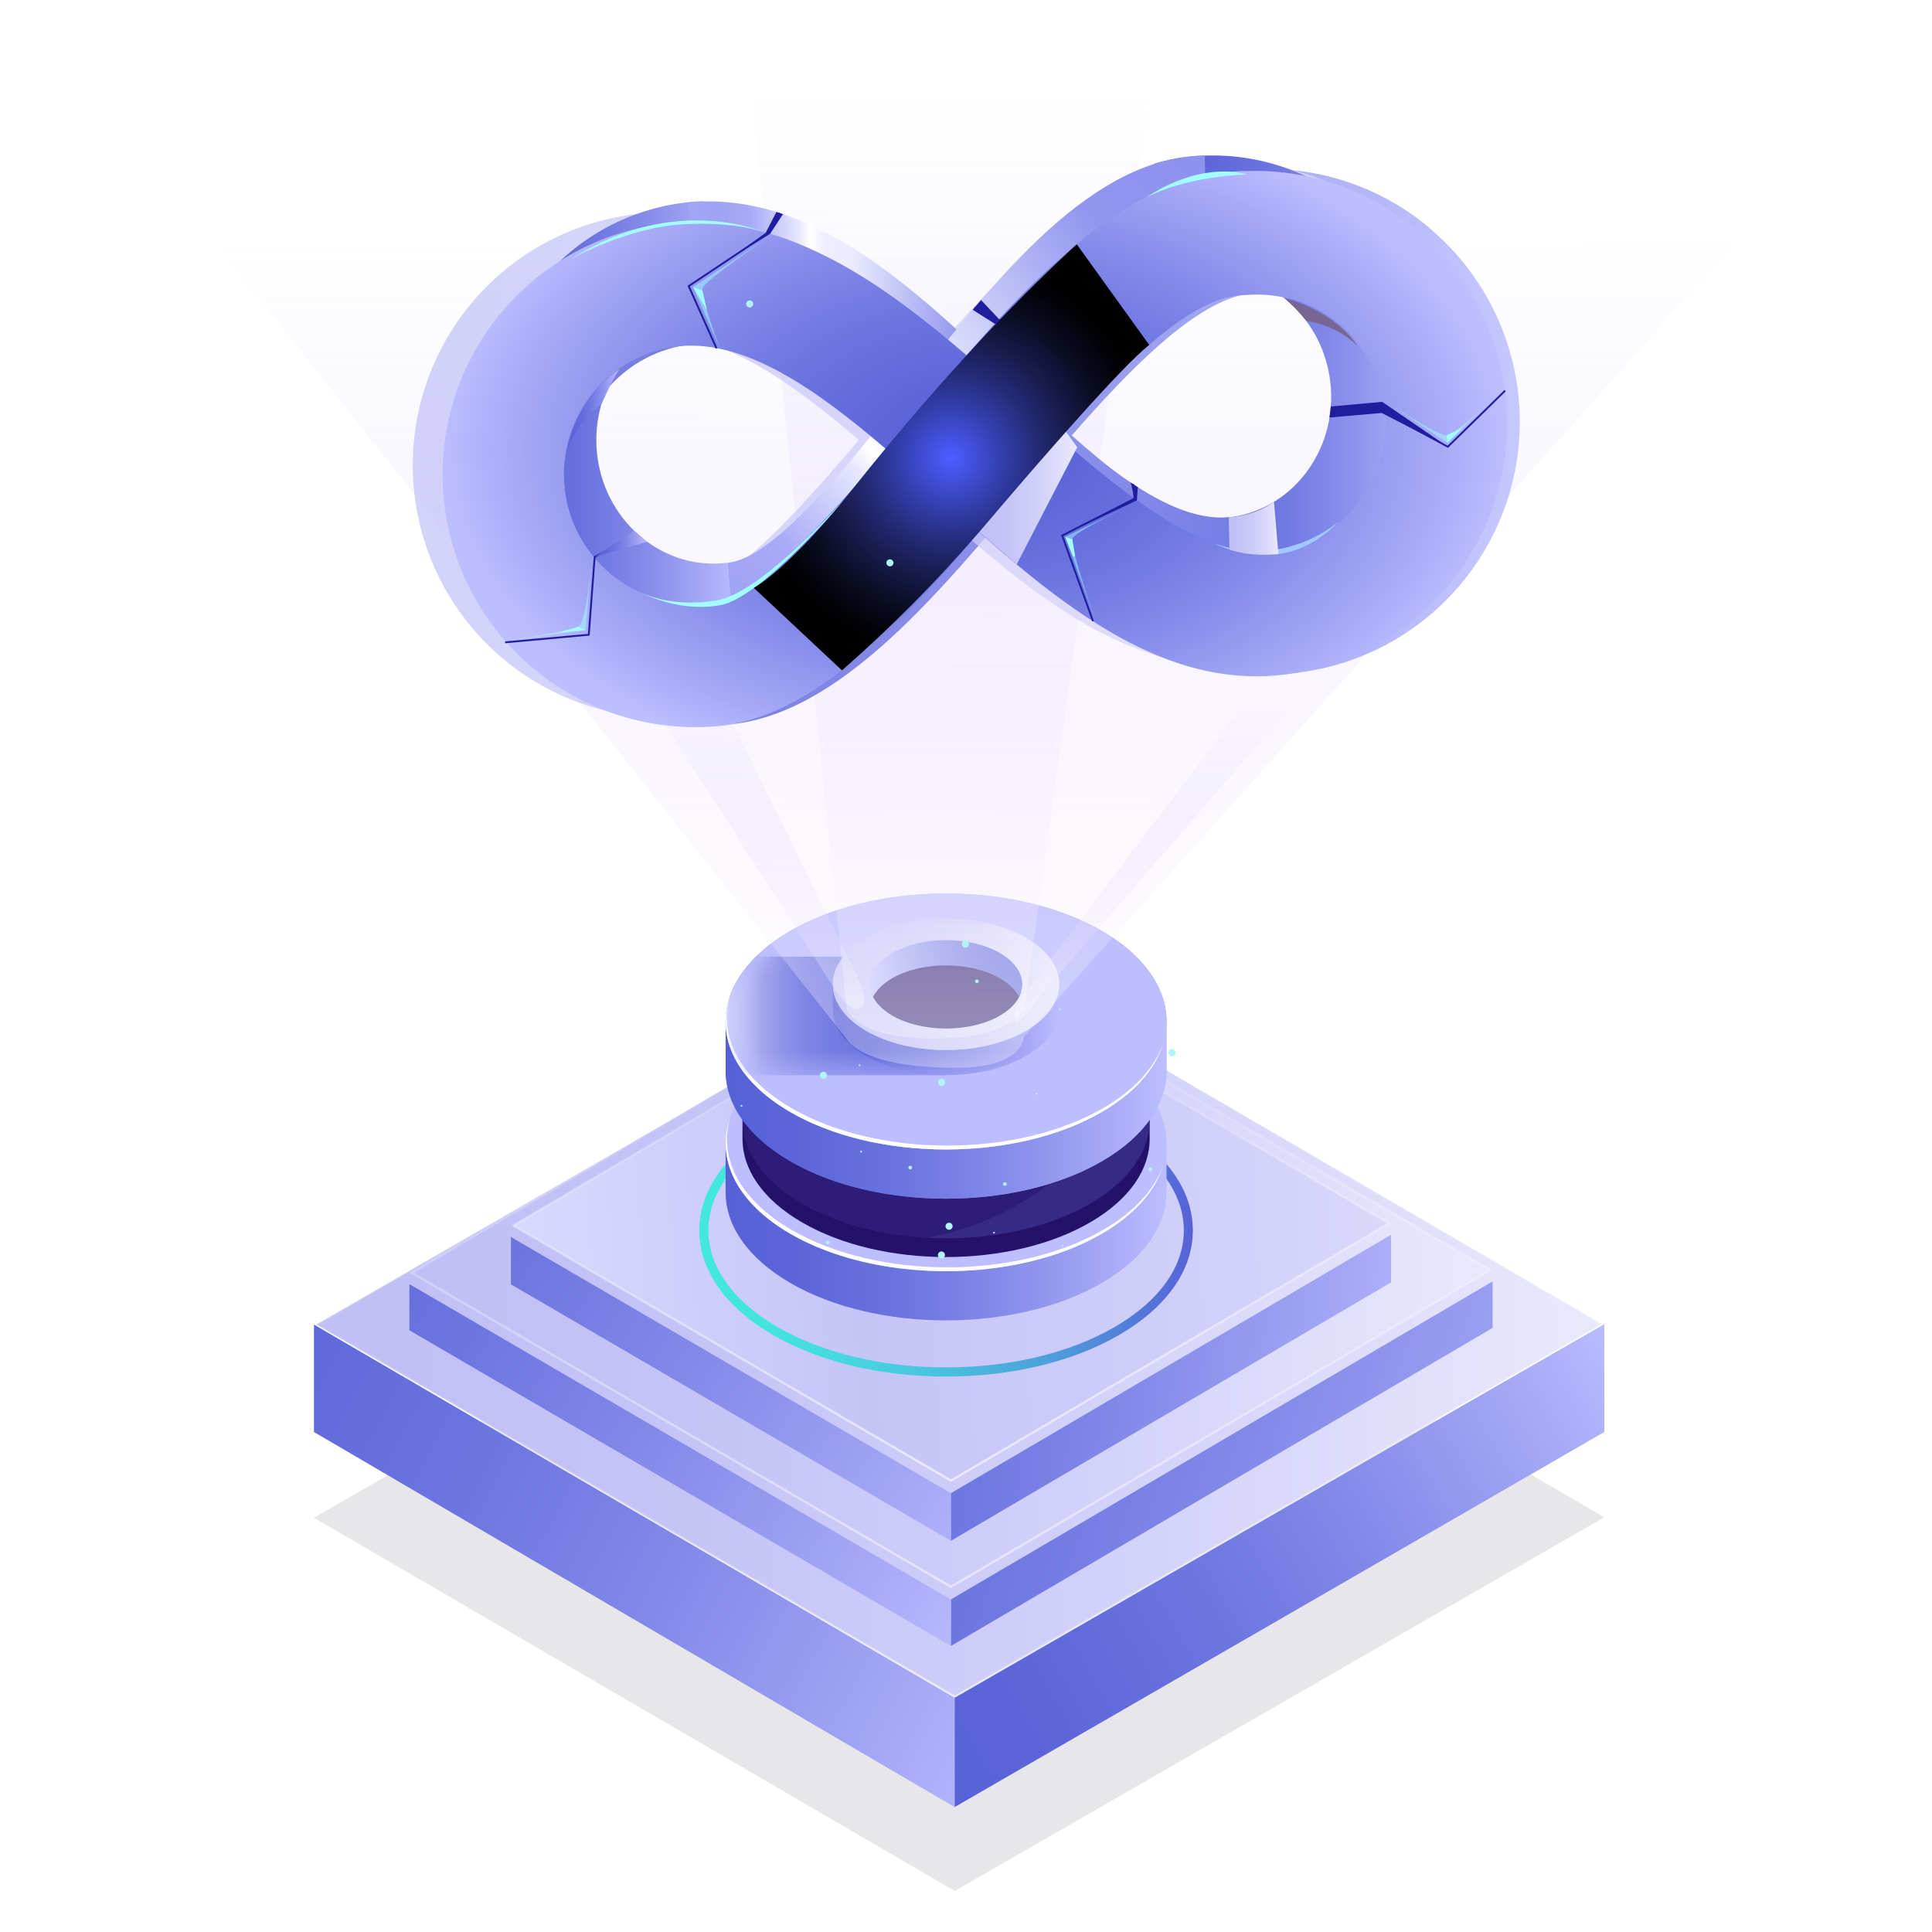 <svg width="80" height="80" viewBox="0 0 80 80" fill="none" xmlns="http://www.w3.org/2000/svg">
<g clip-path="url(#clip0_34_4514)">
<g filter="url(#filter0_f_34_4514)">
<path d="M13 62.846L39.535 78.301L66.431 62.828L39.868 47.357L13 62.846Z" fill="#0F0926" fill-opacity="0.1"/>
</g>
<path d="M39.52 74.832L66.431 59.296V54.828L39.52 70.301V74.832Z" fill="url(#paint0_linear_34_4514)"/>
<path d="M13 59.296L39.535 74.832V70.301L13 54.846V59.296Z" fill="url(#paint1_linear_34_4514)"/>
<path d="M66.337 54.827L39.535 70.247L13.094 54.846L39.868 39.412L66.337 54.827Z" fill="url(#paint2_linear_34_4514)" stroke="url(#paint3_linear_34_4514)" stroke-width="0.094"/>
<g filter="url(#filter1_d_34_4514)">
<path d="M39.368 65.762V67.688L61.805 54.514V52.59L39.368 65.762Z" fill="url(#paint4_linear_34_4514)"/>
</g>
<g filter="url(#filter2_d_34_4514)">
<path d="M39.38 65.762V67.688L16.952 54.613V52.702L39.38 65.762Z" fill="url(#paint5_linear_34_4514)"/>
</g>
<path d="M61.711 52.591L39.38 65.707L17.046 52.702L39.352 39.567L61.711 52.591Z" fill="url(#paint6_linear_34_4514)" stroke="url(#paint7_linear_34_4514)" stroke-width="0.094"/>
<g filter="url(#filter3_d_34_4514)">
<path d="M39.37 61.362V63.332L57.6 52.628V50.658L39.37 61.362Z" fill="url(#paint8_linear_34_4514)"/>
</g>
<g filter="url(#filter4_d_34_4514)">
<path d="M39.379 61.362V63.332L21.156 52.709V50.748L39.379 61.362Z" fill="url(#paint9_linear_34_4514)"/>
</g>
<path d="M57.506 50.658L39.379 61.307L21.249 50.748L39.358 40.089L57.506 50.658Z" fill="url(#paint10_linear_34_4514)" stroke="url(#paint11_linear_34_4514)" stroke-width="0.094"/>
<path d="M39.175 57C36.468 57 33.923 56.388 32.008 55.278C30.041 54.134 28.956 52.597 28.956 50.949C28.956 49.3 30.041 47.764 32.008 46.62C35.959 44.326 42.388 44.328 46.341 46.62C48.31 47.764 49.393 49.3 49.393 50.949C49.393 52.597 48.308 54.134 46.341 55.278C44.426 56.388 41.881 57 39.175 57ZM39.175 45.274C36.648 45.274 34.12 45.831 32.198 46.949C30.349 48.021 29.333 49.443 29.333 50.949C29.333 52.457 30.349 53.877 32.198 54.949C34.056 56.028 36.535 56.621 39.177 56.621C41.819 56.621 44.298 56.028 46.154 54.949C48.002 53.877 49.019 52.457 49.019 50.949C49.019 49.441 48.002 48.021 46.154 46.949C44.229 45.831 41.701 45.274 39.175 45.274Z" fill="url(#paint12_linear_34_4514)"/>
<path d="M48.303 49.374V47.337H47.604C47.159 46.715 46.502 46.132 45.63 45.627C42.066 43.556 36.284 43.556 32.719 45.627C31.847 46.132 31.191 46.715 30.745 47.337H30.046V49.374C30.046 50.73 30.937 52.085 32.719 53.122C36.284 55.192 42.066 55.192 45.63 53.122C47.412 52.088 48.303 50.732 48.303 49.374Z" fill="url(#paint13_linear_34_4514)"/>
<path d="M39.175 52.638C44.216 52.638 48.303 50.266 48.303 47.339C48.303 44.413 44.216 42.041 39.175 42.041C34.133 42.041 30.046 44.413 30.046 47.339C30.046 50.266 34.133 52.638 39.175 52.638Z" fill="#BCBEFF"/>
<path d="M47.606 47.159V44.379H46.959C46.547 43.804 45.94 43.266 45.137 42.799C41.845 40.888 36.506 40.888 33.214 42.799C32.409 43.266 31.802 43.804 31.392 44.379H30.745V47.159C30.745 48.412 31.567 49.663 33.214 50.618C36.506 52.529 41.845 52.529 45.137 50.618C46.784 49.663 47.606 48.412 47.606 47.159Z" fill="#24126A"/>
<g opacity="0.51">
<path opacity="0.51" d="M47.606 46.382V43.602H46.959C46.547 43.028 45.94 42.489 45.137 42.022C41.845 40.112 36.506 40.112 33.214 42.022C32.409 42.489 31.802 43.028 31.392 43.602H30.745V46.382C30.745 47.635 31.567 48.886 33.214 49.841C36.506 51.752 41.845 51.752 45.137 49.841C46.784 48.886 47.606 47.633 47.606 46.382Z" fill="#453C9E"/>
</g>
<path d="M39.175 49.272C43.832 49.272 47.607 47.081 47.607 44.379C47.607 41.676 43.832 39.485 39.175 39.485C34.518 39.485 30.743 41.676 30.743 44.379C30.743 47.081 34.518 49.272 39.175 49.272Z" fill="#BCBEFF"/>
<path d="M48.304 44.336V42.299H47.605C47.159 41.677 46.503 41.093 45.631 40.588C42.066 38.518 36.284 38.518 32.72 40.588C31.848 41.093 31.192 41.677 30.746 42.299H30.047V44.336C30.047 45.691 30.938 47.047 32.72 48.083C36.284 50.153 42.066 50.153 45.631 48.083C47.413 47.047 48.304 45.691 48.304 44.336Z" fill="url(#paint14_linear_34_4514)"/>
<path d="M39.175 47.597C44.216 47.597 48.303 45.225 48.303 42.298C48.303 39.372 44.216 37 39.175 37C34.133 37 30.046 39.372 30.046 42.298C30.046 45.225 34.133 47.597 39.175 47.597Z" fill="#BCBEFF"/>
<path d="M39.175 47.597C44.216 47.597 48.303 45.225 48.303 42.298C48.303 39.372 44.216 37 39.175 37C34.133 37 30.046 39.372 30.046 42.298C30.046 45.225 34.133 47.597 39.175 47.597Z" fill="#BCBEFF"/>
<g opacity="0.51">
<path opacity="0.51" d="M44.983 47.459C43.005 49.991 40.166 50.916 38.391 51.254C40.803 51.385 43.291 50.913 45.137 49.844C46.784 48.888 47.607 47.635 47.607 46.384V45.141C46.754 45.617 45.851 46.349 44.983 47.459Z" fill="#5351AF"/>
</g>
<path d="M48.304 44.336V42.299H47.605C47.159 41.677 46.503 41.093 45.631 40.588C42.066 38.518 36.284 38.518 32.72 40.588C31.848 41.093 31.192 41.677 30.746 42.299H30.047V44.336C30.047 45.691 30.938 47.047 32.72 48.083C36.284 50.153 42.066 50.153 45.631 48.083C47.413 47.047 48.304 45.691 48.304 44.336Z" fill="url(#paint15_linear_34_4514)"/>
<path d="M39.175 47.597C44.216 47.597 48.303 45.225 48.303 42.298C48.303 39.372 44.216 37 39.175 37C34.133 37 30.046 39.372 30.046 42.298C30.046 45.225 34.133 47.597 39.175 47.597Z" fill="#BCBEFF"/>
<path d="M39.175 47.597C44.216 47.597 48.303 45.225 48.303 42.298C48.303 39.372 44.216 37 39.175 37C34.133 37 30.046 39.372 30.046 42.298C30.046 45.225 34.133 47.597 39.175 47.597Z" fill="#BCBEFF"/>
<path d="M45.682 45.884C42.118 47.954 36.338 47.954 32.772 45.884C30.589 44.617 29.746 42.868 30.236 41.226C29.639 42.913 30.466 44.736 32.72 46.044C36.284 48.114 42.066 48.114 45.63 46.044C47.012 45.241 47.855 44.247 48.166 43.209C47.82 44.19 46.993 45.124 45.682 45.884Z" fill="white"/>
<path d="M45.682 50.925C42.118 52.996 36.338 52.996 32.772 50.925C30.589 49.658 29.746 47.909 30.236 46.268C29.639 47.954 30.466 49.777 32.72 51.085C36.284 53.155 42.066 53.155 45.63 51.085C47.012 50.282 47.855 49.289 48.166 48.25C47.82 49.231 46.993 50.165 45.682 50.925Z" fill="white"/>
<mask id="mask0_34_4514" style="mask-type:alpha" maskUnits="userSpaceOnUse" x="30" y="37" width="18" height="8">
<path d="M31.157 44.524H47.351V37.724L33.937 37.908C29.568 40.06 29.323 42.52 31.157 44.524Z" fill="url(#paint16_linear_34_4514)"/>
</mask>
<g mask="url(#mask0_34_4514)">
<path opacity="0.78" d="M30.887 44.524H39.175V39.611H31.307C29.781 41.112 29.641 42.959 30.887 44.524Z" fill="url(#paint17_linear_34_4514)"/>
<path d="M43.862 41.803V40.757H43.502C43.272 40.438 42.936 40.138 42.488 39.878C40.658 38.815 37.689 38.815 35.859 39.878C35.411 40.138 35.075 40.438 34.845 40.757H34.485V41.803C34.485 42.499 34.942 43.194 35.857 43.725C37.687 44.788 40.656 44.788 42.485 43.725C43.405 43.197 43.862 42.499 43.862 41.803Z" fill="url(#paint18_linear_34_4514)"/>
<path d="M39.175 43.478C41.764 43.478 43.862 42.26 43.862 40.757C43.862 39.255 41.764 38.036 39.175 38.036C36.586 38.036 34.487 39.255 34.487 40.757C34.487 42.26 36.586 43.478 39.175 43.478Z" fill="#BCBEFF"/>
<path d="M39.175 43.478C41.764 43.478 43.862 42.26 43.862 40.757C43.862 39.255 41.764 38.036 39.175 38.036C36.586 38.036 34.487 39.255 34.487 40.757C34.487 42.26 36.586 43.478 39.175 43.478Z" fill="url(#paint19_linear_34_4514)"/>
<path d="M41.407 42.053C40.175 42.768 38.177 42.768 36.945 42.053C36.561 41.829 36.296 41.562 36.151 41.281C35.834 40.657 36.627 40.207 37.476 39.713C38.708 38.999 39.583 38.82 40.815 39.537C41.663 40.028 42.521 40.657 42.203 41.281C42.057 41.562 41.791 41.829 41.407 42.053Z" fill="#24126A"/>
<path d="M36.943 40.509C38.175 39.795 40.173 39.795 41.405 40.509C41.789 40.733 42.054 41 42.199 41.281C42.516 40.657 42.253 39.954 41.405 39.464C40.173 38.749 38.175 38.749 36.943 39.464C36.094 39.957 35.831 40.657 36.149 41.281C36.296 40.998 36.559 40.731 36.943 40.509Z" fill="url(#paint20_linear_34_4514)"/>
</g>
<path d="M35.021 42.975L4.5 4.5L78.782 2.32L42.394 42.931C42.394 42.931 42.394 44.215 39.608 44.215C35.5 44.215 35.021 42.975 35.021 42.975Z" fill="url(#paint21_linear_34_4514)"/>
<path d="M35.059 41.766L30 -7L49 -6.067L42.426 41.722C42.426 41.722 42.038 43 38.676 43C35.315 43 35.059 41.766 35.059 41.766Z" fill="url(#paint22_linear_34_4514)"/>
<path d="M34.554 40.938L26 27.581L28.883 27L35.469 40.361C35.469 40.361 36.059 41.501 35.632 41.746C35.205 41.992 34.554 40.938 34.554 40.938Z" fill="url(#paint23_linear_34_4514)"/>
<path d="M42.459 41.084L52.401 28L53.163 29.576L42.974 41.356C42.974 41.356 42.268 42.423 42.047 42.289C41.826 42.155 42.459 41.084 42.459 41.084Z" fill="url(#paint24_linear_34_4514)"/>
<g style="mix-blend-mode:screen" opacity="0.83">
<path d="M59.234 9.474C57.233 7.771 54.66 6.889 52.035 7.006V6.999C51.372 7.01 50.712 7.103 50.072 7.273L49.98 7.295C49.883 7.317 49.786 7.345 49.692 7.378V7.378C46.393 8.401 43.413 11.342 40.546 14.633C37.008 11.593 33.273 8.993 28.894 9.118V9.112C28.705 9.112 28.513 9.13 28.309 9.148L28.156 9.163C25.394 9.435 22.853 10.793 21.091 12.939C19.33 15.085 18.494 17.842 18.766 20.604C19.038 23.367 20.396 25.908 22.541 27.669C24.687 29.43 27.444 30.267 30.206 29.995L30.435 29.97H30.449C34.191 29.496 37.67 25.96 41.067 21.954C44.846 25.289 48.803 28.307 53.414 27.888C55.469 27.701 57.422 26.912 59.029 25.618C60.636 24.325 61.825 22.585 62.446 20.618C63.068 18.651 63.094 16.545 62.522 14.563C61.95 12.581 60.805 10.812 59.231 9.479L59.234 9.474ZM29.938 24.87H29.879L29.743 24.885C28.333 25.025 26.925 24.599 25.83 23.701C24.734 22.803 24.04 21.506 23.9 20.097C23.76 18.687 24.186 17.279 25.084 16.183C25.982 15.087 27.278 14.393 28.688 14.253C31.432 14.009 34.343 16.058 37.237 18.538C34.694 21.539 31.824 24.701 29.938 24.873V24.87ZM53.036 22.768C50.445 22.989 47.372 20.654 44.381 18.033C46.744 15.322 49.178 12.861 51.241 12.259C51.487 12.201 51.737 12.16 51.989 12.136H52.056H52.082C53.493 12.009 54.897 12.448 55.984 13.355C57.071 14.263 57.754 15.566 57.881 16.977C58.008 18.388 57.569 19.791 56.661 20.879C55.753 21.966 54.45 22.649 53.039 22.776L53.036 22.768Z" fill="url(#paint25_linear_34_4514)"/>
</g>
<g style="mix-blend-mode:screen" opacity="0.7">
<path d="M57.562 9.156C55.561 7.453 52.989 6.571 50.364 6.688C49.7 6.699 49.04 6.791 48.399 6.962L48.307 6.984C48.21 7.006 48.114 7.034 48.019 7.067C44.721 8.09 41.739 11.031 38.873 14.322C35.336 11.282 31.601 8.682 27.221 8.807V8.797C27.032 8.797 26.84 8.816 26.635 8.834L26.482 8.849C23.73 9.134 21.202 10.496 19.452 12.639C17.702 14.781 16.871 17.53 17.142 20.284C17.412 23.037 18.762 25.571 20.896 27.332C23.03 29.093 25.775 29.938 28.529 29.681L28.759 29.656H28.772C32.514 29.182 35.992 25.646 39.389 21.64C43.169 24.975 47.125 27.993 51.736 27.574C53.79 27.388 55.744 26.598 57.351 25.305C58.959 24.011 60.148 22.272 60.769 20.305C61.39 18.337 61.416 16.23 60.844 14.248C60.271 12.266 59.126 10.498 57.551 9.165L57.562 9.156ZM28.266 24.551H28.205L28.071 24.565C26.661 24.705 25.253 24.279 24.157 23.382C23.061 22.484 22.367 21.188 22.227 19.778C22.087 18.368 22.513 16.961 23.41 15.865C24.308 14.769 25.605 14.075 27.014 13.934C29.758 13.691 32.671 15.739 35.563 18.219C33.023 21.221 30.151 24.382 28.266 24.554V24.551ZM51.365 22.449C48.774 22.67 45.699 20.335 42.709 17.715C45.071 15.003 47.506 12.543 49.568 11.941C49.815 11.883 50.066 11.841 50.318 11.817H50.385H50.41C51.82 11.69 53.224 12.129 54.312 13.036C55.399 13.944 56.082 15.247 56.209 16.658C56.336 18.069 55.897 19.472 54.99 20.56C54.082 21.647 52.779 22.33 51.368 22.457L51.365 22.449Z" fill="url(#paint26_linear_34_4514)"/>
</g>
<path d="M30.39 28.166C25.232 28.635 20.635 24.576 20.135 19.116C19.883 16.538 20.622 13.961 22.203 11.91C22.951 10.928 23.891 10.109 24.965 9.502C26.04 8.895 27.226 8.512 28.453 8.378L28.589 8.365C28.773 8.348 28.945 8.337 29.115 8.333L29.284 13.195C29.206 13.195 29.122 13.203 29.029 13.212H28.97C26.378 13.48 24.464 15.94 24.714 18.699C24.967 21.486 27.316 23.559 29.948 23.32L30.07 23.306H30.125L30.377 26.004L30.608 28.146H30.598L30.39 28.166Z" fill="url(#paint27_linear_34_4514)"/>
<path d="M56.36 8.822C55.451 7.99 54.382 7.352 53.219 6.946C52.055 6.54 50.822 6.374 49.592 6.459C49.068 6.495 48.548 6.579 48.039 6.709C47.951 6.73 47.865 6.757 47.781 6.788L49.344 11.38C49.167 11.445 48.983 11.487 48.795 11.503L48.972 11.488L49.144 11.444C49.38 11.383 49.621 11.341 49.864 11.319H49.924H49.947C52.539 11.13 54.849 13.204 55.099 15.945C55.353 18.732 53.423 21.193 50.783 21.433L51.223 26.278C56.383 25.809 60.175 20.986 59.679 15.527C59.462 12.952 58.276 10.556 56.36 8.822V8.822Z" fill="url(#paint28_linear_34_4514)"/>
<path d="M41.8 15.694C37.781 11.867 33.624 7.912 28.502 8.377L28.942 13.224C32.066 12.939 35.459 16.169 38.741 19.292C42.568 22.936 46.526 26.701 51.224 26.274L50.879 21.417C48.179 21.663 44.89 18.632 41.8 15.694Z" fill="url(#paint29_linear_34_4514)"/>
<path d="M30.566 28.15L30.125 23.304C32.058 23.129 35.128 19.254 37.595 16.14C41.352 11.398 45.241 6.485 49.888 6.439L49.98 11.303C47.443 11.329 44.093 15.556 41.139 19.286C37.665 23.666 34.388 27.803 30.566 28.15Z" fill="url(#paint30_radial_34_4514)"/>
<path d="M58.712 9.555C56.711 7.852 54.139 6.971 51.513 7.087V7.08C50.85 7.092 50.191 7.184 49.55 7.355L49.458 7.375C49.361 7.398 49.265 7.426 49.17 7.459C45.872 8.483 42.89 11.422 40.024 14.713C36.485 11.675 32.75 9.073 28.372 9.198V9.191C28.182 9.191 27.991 9.207 27.785 9.227L27.633 9.243C24.898 9.547 22.393 10.917 20.66 13.056C18.928 15.194 18.107 17.929 18.376 20.668C18.646 23.407 19.983 25.93 22.098 27.69C24.214 29.45 26.938 30.306 29.68 30.072L29.909 30.048H29.923C33.665 29.574 37.143 26.038 40.539 22.032C44.32 25.367 48.275 28.387 52.886 27.966C54.941 27.779 56.894 26.989 58.501 25.695C60.107 24.402 61.296 22.662 61.917 20.695C62.539 18.729 62.565 16.622 61.993 14.64C61.421 12.658 60.276 10.89 58.702 9.557L58.712 9.555ZM29.416 24.951H29.355L29.221 24.964C27.811 25.105 26.404 24.679 25.308 23.781C24.212 22.883 23.517 21.586 23.377 20.177C23.237 18.767 23.663 17.359 24.561 16.263C25.459 15.167 26.755 14.472 28.165 14.332C30.909 14.088 33.822 16.137 36.713 18.617C34.174 21.62 31.302 24.782 29.416 24.954V24.951ZM52.516 22.85C49.925 23.07 46.85 20.734 43.859 18.114C46.222 15.402 48.657 12.944 50.719 12.341C50.965 12.282 51.215 12.241 51.467 12.218H51.536H51.565C52.976 12.091 54.38 12.529 55.467 13.437C56.555 14.345 57.237 15.648 57.364 17.058C57.491 18.469 57.053 19.873 56.145 20.961C55.237 22.048 53.935 22.731 52.524 22.858L52.516 22.85Z" fill="url(#paint31_radial_34_4514)"/>
<g style="mix-blend-mode:multiply">
<path d="M40.544 22.03L44.109 17.832L44.605 18.523L42.099 23.367L40.544 22.03Z" fill="url(#paint32_linear_34_4514)"/>
</g>
<path d="M45.178 16.69L45.102 16.683L45.466 12.979L41.265 13.36L40.32 12.788L40.359 12.723L41.283 13.282L45.551 12.893L45.178 16.69Z" fill="#201D9F"/>
<path d="M59.956 18.546L59.932 18.532L57.261 17.096L55.06 17.288L55.054 17.212L57.278 17.018L59.943 18.453L62.298 16.149L62.351 16.203L59.956 18.546Z" fill="#201D9F"/>
<path d="M45.224 25.734L43.936 22.158L43.965 22.143L46.939 20.626L46.887 20.053L46.963 20.045L47.02 20.67L44.029 22.195L45.296 25.708L45.224 25.734Z" fill="#201D9F"/>
<path d="M29.634 14.439L28.47 11.832L31.773 9.63L32.255 8.804L32.32 8.842L31.823 9.688L28.566 11.86L29.703 14.409L29.634 14.439Z" fill="#201D9F"/>
<path d="M20.917 26.637L20.911 26.56L24.345 26.248L24.588 23.035L26.391 22.085L26.426 22.152L24.661 23.082L24.416 26.318L24.384 26.321L20.917 26.637Z" fill="#201D9F"/>
<path d="M55.106 16.832L57.231 16.639L59.949 18.498L57.138 17.062L55.057 17.25L55.106 16.832Z" fill="#201D9F"/>
<path d="M47.115 20.175L47.076 20.718L43.983 22.176L46.98 20.649L46.82 19.98L47.115 20.175Z" fill="#201D9F"/>
<path d="M40.623 12.424L41.37 13.216L44.108 13.064L41.195 13.409L40.277 12.828L40.623 12.424Z" fill="#201D9F"/>
<path d="M32.421 8.866L31.887 9.683L30.215 10.715L31.703 9.642L32.148 8.778L32.421 8.866Z" fill="#201D9F"/>
<g style="mix-blend-mode:multiply">
<path d="M26.798 22.436L24.624 23.059L26.246 21.968L26.798 22.436Z" fill="url(#paint33_linear_34_4514)"/>
</g>
<path opacity="0.5" d="M29.819 14.447L28.7 11.884L31.985 9.712C31.985 9.712 29.173 11.604 29.089 11.944C29.005 12.284 29.819 14.447 29.819 14.447Z" fill="#A1FFFF"/>
<path opacity="0.5" d="M20.867 26.545L24.254 26.088L24.516 22.922C24.516 22.922 24.309 25.756 23.946 25.952C23.583 26.149 20.867 26.545 20.867 26.545Z" fill="#A1FFFF"/>
<path opacity="0.5" d="M45.413 25.82L44.106 22.23L47.144 20.76C47.144 20.76 44.626 21.952 44.431 22.26C44.236 22.568 45.413 25.82 45.413 25.82Z" fill="#A1FFFF"/>
<path opacity="0.5" d="M41.14 13.468L45.376 13.027L45.001 16.838C45.001 16.838 45.332 13.462 45.073 13.309C44.814 13.157 41.14 13.468 41.14 13.468Z" fill="#A1FFFF"/>
<path opacity="0.5" d="M57.19 16.503L59.934 18.332L62.307 16.046C62.307 16.046 60.325 18.011 59.906 18.027C59.487 18.044 57.19 16.503 57.19 16.503Z" fill="#A1FFFF"/>
<path d="M44.106 22.23L44.404 22.338L44.517 23.029L44.436 23.036L44.106 22.23Z" fill="#A1FFFF"/>
<path d="M59.934 18.329L59.906 18.017L60.575 17.71L59.934 18.329Z" fill="#A1FFFF"/>
<path d="M24.254 26.091L23.946 25.955L23.121 26.193L24.254 26.091Z" fill="#A1FFFF"/>
<path d="M28.697 11.884L29.087 12.032L29.272 12.837L28.697 11.884Z" fill="#A1FFFF"/>
<path d="M26.393 24.452C26.393 24.452 27.944 25.387 29.816 25.062C31.688 24.737 35.644 19.908 35.644 19.908C35.644 19.908 31.773 24.496 29.699 24.856C27.624 25.216 26.393 24.452 26.393 24.452Z" fill="#A1FFFF"/>
<path d="M47.438 8.185C47.438 8.185 48.928 7.326 51.633 7.223C51.633 7.223 49.867 6.593 47.438 8.185Z" fill="#A1FFFF"/>
<path d="M50.286 22.504C51.109 22.904 52.029 23.056 52.937 22.943C54.443 22.754 55.457 21.571 55.457 21.571C55.457 21.571 53.289 23.567 50.286 22.504Z" fill="#A1C9FF"/>
<path d="M23.656 10.72C23.656 10.72 25.982 9.41 28.286 9.285C30.589 9.16 31.705 9.642 31.705 9.642C31.705 9.642 28.004 7.941 23.656 10.72Z" fill="#A1FFFF"/>
<g style="mix-blend-mode:soft-light">
<path d="M50.879 21.417C50.879 21.417 51.946 21.387 52.752 20.773L52.937 22.943C52.937 22.943 51.618 23.033 50.909 22.753L50.879 21.417Z" fill="url(#paint34_linear_34_4514)"/>
</g>
<g style="mix-blend-mode:multiply">
<path d="M54.092 13.288C54.092 13.288 55.358 13.441 56.208 14.329C56.208 14.329 55.466 12.986 53.19 12.348C53.517 12.635 53.819 12.95 54.092 13.288V13.288Z" fill="#776692"/>
</g>
<g style="mix-blend-mode:multiply">
<path d="M25.66 15.291C25.66 15.291 23.946 16.219 23.461 18.817C23.461 18.817 23.658 17.677 24.9 16.751C24.9 16.751 25.458 15.479 25.66 15.291Z" fill="url(#paint35_linear_34_4514)"/>
</g>
<path style="mix-blend-mode:screen" d="M31.215 24.343L34.865 27.76C36.889 25.985 38.787 24.07 40.544 22.03C43.244 18.852 46.471 15.163 47.585 14.28L44.587 10.116C42.73 11.806 39.279 15.247 35.272 20.292C32.644 23.6 31.215 24.343 31.215 24.343Z" fill="url(#paint36_radial_34_4514)"/>
<path d="M38.992 44.967C39.073 44.967 39.138 44.901 39.138 44.82C39.138 44.739 39.073 44.674 38.992 44.674C38.911 44.674 38.846 44.739 38.846 44.82C38.846 44.901 38.911 44.967 38.992 44.967Z" fill="#B0F4F6"/>
<path d="M36.85 23.452C36.931 23.452 36.997 23.387 36.997 23.306C36.997 23.225 36.931 23.16 36.85 23.16C36.77 23.16 36.704 23.225 36.704 23.306C36.704 23.387 36.77 23.452 36.85 23.452Z" fill="#B0F4F6"/>
<path d="M34.099 44.671C34.18 44.671 34.245 44.605 34.245 44.525C34.245 44.444 34.18 44.378 34.099 44.378C34.018 44.378 33.953 44.444 33.953 44.525C33.953 44.605 34.018 44.671 34.099 44.671Z" fill="#B0F4F6"/>
<path d="M39.299 50.922C39.38 50.922 39.445 50.857 39.445 50.776C39.445 50.695 39.38 50.629 39.299 50.629C39.218 50.629 39.152 50.695 39.152 50.776C39.152 50.857 39.218 50.922 39.299 50.922Z" fill="#B0F4F6"/>
<path d="M39.977 39.241C40.058 39.241 40.123 39.176 40.123 39.095C40.123 39.014 40.058 38.949 39.977 38.949C39.896 38.949 39.831 39.014 39.831 39.095C39.831 39.176 39.896 39.241 39.977 39.241Z" fill="#B0F4F6"/>
<path d="M48.535 43.738C48.615 43.738 48.681 43.672 48.681 43.592C48.681 43.511 48.615 43.445 48.535 43.445C48.454 43.445 48.388 43.511 48.388 43.592C48.388 43.672 48.454 43.738 48.535 43.738Z" fill="#B0F4F6"/>
<path d="M31.041 12.73C31.122 12.73 31.188 12.665 31.188 12.584C31.188 12.503 31.122 12.438 31.041 12.438C30.96 12.438 30.895 12.503 30.895 12.584C30.895 12.665 30.96 12.73 31.041 12.73Z" fill="#B0F4F6"/>
<path d="M38.983 52.114C39.064 52.114 39.129 52.049 39.129 51.968C39.129 51.887 39.064 51.821 38.983 51.821C38.902 51.821 38.836 51.887 38.836 51.968C38.836 52.049 38.902 52.114 38.983 52.114Z" fill="#B0F4F6"/>
<path d="M42.947 45.301C42.945 45.31 42.94 45.318 42.933 45.324C42.926 45.33 42.917 45.333 42.908 45.333C42.899 45.333 42.891 45.33 42.883 45.324C42.877 45.318 42.872 45.31 42.87 45.301C42.869 45.296 42.869 45.29 42.87 45.284C42.872 45.279 42.874 45.273 42.878 45.269C42.882 45.264 42.886 45.261 42.892 45.258C42.897 45.256 42.903 45.255 42.908 45.255C42.914 45.255 42.92 45.256 42.925 45.258C42.93 45.261 42.935 45.264 42.939 45.269C42.942 45.273 42.945 45.279 42.946 45.284C42.948 45.29 42.948 45.296 42.947 45.301V45.301Z" fill="#B0F4F6"/>
<path d="M35.63 44.111C35.63 44.118 35.628 44.126 35.624 44.132C35.62 44.138 35.614 44.143 35.607 44.146C35.6 44.149 35.592 44.149 35.585 44.148C35.578 44.147 35.571 44.143 35.566 44.138C35.56 44.132 35.557 44.126 35.555 44.118C35.554 44.111 35.555 44.103 35.558 44.097C35.56 44.09 35.565 44.084 35.571 44.08C35.578 44.076 35.585 44.073 35.592 44.073C35.602 44.073 35.612 44.077 35.619 44.084C35.626 44.091 35.63 44.101 35.63 44.111Z" fill="#B0F4F6"/>
<path d="M43.924 41.789C43.924 41.799 43.92 41.809 43.913 41.816C43.906 41.823 43.896 41.827 43.886 41.827C43.876 41.827 43.867 41.823 43.86 41.816C43.853 41.809 43.849 41.799 43.849 41.789C43.849 41.779 43.853 41.77 43.86 41.763C43.867 41.756 43.876 41.752 43.886 41.752C43.896 41.752 43.906 41.756 43.913 41.763C43.92 41.77 43.924 41.779 43.924 41.789Z" fill="#B0F4F6"/>
<path d="M35.694 47.687C35.694 47.695 35.692 47.703 35.688 47.709C35.684 47.716 35.678 47.721 35.671 47.724C35.664 47.727 35.656 47.728 35.648 47.727C35.641 47.726 35.633 47.722 35.628 47.717C35.622 47.711 35.618 47.704 35.617 47.697C35.615 47.689 35.616 47.681 35.619 47.674C35.621 47.667 35.627 47.66 35.633 47.656C35.639 47.652 35.647 47.649 35.655 47.649C35.665 47.649 35.675 47.653 35.682 47.66C35.689 47.667 35.694 47.677 35.694 47.687V47.687Z" fill="#B0F4F6"/>
<path d="M30.741 45.791C30.741 45.801 30.737 45.81 30.73 45.817C30.723 45.824 30.714 45.828 30.704 45.828C30.694 45.828 30.684 45.824 30.677 45.817C30.67 45.81 30.666 45.801 30.666 45.791C30.666 45.781 30.67 45.771 30.677 45.764C30.684 45.757 30.694 45.753 30.704 45.753C30.714 45.753 30.723 45.757 30.73 45.764C30.737 45.771 30.741 45.781 30.741 45.791Z" fill="#B0F4F6"/>
<path d="M44.032 51.579C44.032 51.586 44.03 51.593 44.026 51.6C44.022 51.606 44.016 51.611 44.009 51.613C44.002 51.616 43.995 51.617 43.987 51.616C43.98 51.614 43.973 51.611 43.968 51.605C43.963 51.6 43.959 51.593 43.958 51.586C43.956 51.579 43.957 51.571 43.96 51.564C43.963 51.557 43.968 51.551 43.974 51.547C43.98 51.543 43.987 51.541 43.995 51.541C44.005 51.541 44.014 51.545 44.021 51.552C44.028 51.559 44.032 51.569 44.032 51.579Z" fill="#B0F4F6"/>
<path d="M41.198 51.041C41.198 51.051 41.194 51.06 41.187 51.067C41.18 51.074 41.171 51.078 41.161 51.078C41.151 51.078 41.141 51.074 41.134 51.067C41.127 51.06 41.123 51.051 41.123 51.041C41.123 51.031 41.127 51.021 41.134 51.014C41.141 51.007 41.151 51.003 41.161 51.003C41.171 51.003 41.18 51.007 41.187 51.014C41.194 51.021 41.198 51.031 41.198 51.041Z" fill="#B0F4F6"/>
<path d="M37.768 48.347C37.768 48.368 37.76 48.387 37.746 48.401C37.731 48.416 37.712 48.424 37.692 48.424C37.672 48.424 37.652 48.416 37.638 48.401C37.624 48.387 37.616 48.368 37.616 48.347C37.616 48.327 37.624 48.308 37.638 48.294C37.652 48.279 37.672 48.271 37.692 48.271C37.712 48.271 37.731 48.279 37.746 48.294C37.76 48.308 37.768 48.327 37.768 48.347Z" fill="#B0F4F6"/>
<path d="M34.276 51.521C34.318 51.521 34.352 51.487 34.352 51.445C34.352 51.403 34.318 51.369 34.276 51.369C34.234 51.369 34.2 51.403 34.2 51.445C34.2 51.487 34.234 51.521 34.276 51.521Z" fill="#B0F4F6"/>
<path d="M41.686 49.027C41.686 49.042 41.681 49.057 41.673 49.07C41.664 49.082 41.653 49.092 41.639 49.098C41.625 49.104 41.609 49.105 41.595 49.102C41.58 49.099 41.566 49.092 41.556 49.081C41.545 49.071 41.538 49.057 41.535 49.042C41.532 49.028 41.533 49.012 41.539 48.998C41.545 48.984 41.554 48.972 41.567 48.964C41.58 48.956 41.594 48.951 41.609 48.951C41.63 48.951 41.649 48.959 41.663 48.974C41.678 48.988 41.686 49.007 41.686 49.027Z" fill="#B0F4F6"/>
<path d="M40.527 40.634C40.527 40.654 40.518 40.674 40.504 40.688C40.49 40.702 40.471 40.71 40.451 40.711C40.431 40.711 40.411 40.703 40.397 40.688C40.383 40.674 40.374 40.655 40.374 40.634C40.374 40.614 40.383 40.595 40.397 40.581C40.411 40.566 40.431 40.558 40.451 40.558C40.471 40.558 40.49 40.566 40.505 40.581C40.519 40.595 40.527 40.614 40.527 40.634Z" fill="#B0F4F6"/>
<path d="M47.638 48.497C47.68 48.497 47.714 48.463 47.714 48.421C47.714 48.379 47.68 48.344 47.638 48.344C47.596 48.344 47.562 48.379 47.562 48.421C47.562 48.463 47.596 48.497 47.638 48.497Z" fill="#B0F4F6"/>
</g>
<defs>
<filter id="filter0_f_34_4514" x="11" y="45.357" width="57.431" height="34.944" filterUnits="userSpaceOnUse" color-interpolation-filters="sRGB">
<feFlood flood-opacity="0" result="BackgroundImageFix"/>
<feBlend mode="normal" in="SourceGraphic" in2="BackgroundImageFix" result="shape"/>
<feGaussianBlur stdDeviation="1" result="effect1_foregroundBlur_34_4514"/>
</filter>
<filter id="filter1_d_34_4514" x="38.368" y="52.063" width="24.437" height="17.098" filterUnits="userSpaceOnUse" color-interpolation-filters="sRGB">
<feFlood flood-opacity="0" result="BackgroundImageFix"/>
<feColorMatrix in="SourceAlpha" type="matrix" values="0 0 0 0 0 0 0 0 0 0 0 0 0 0 0 0 0 0 127 0" result="hardAlpha"/>
<feOffset dy="0.472"/>
<feGaussianBlur stdDeviation="0.5"/>
<feComposite in2="hardAlpha" operator="out"/>
<feColorMatrix type="matrix" values="0 0 0 0 0.057 0 0 0 0 0.034 0 0 0 0 0.15 0 0 0 0.12 0"/>
<feBlend mode="normal" in2="BackgroundImageFix" result="effect1_dropShadow_34_4514"/>
<feBlend mode="normal" in="SourceGraphic" in2="effect1_dropShadow_34_4514" result="shape"/>
</filter>
<filter id="filter2_d_34_4514" x="15.952" y="52.175" width="24.428" height="16.986" filterUnits="userSpaceOnUse" color-interpolation-filters="sRGB">
<feFlood flood-opacity="0" result="BackgroundImageFix"/>
<feColorMatrix in="SourceAlpha" type="matrix" values="0 0 0 0 0 0 0 0 0 0 0 0 0 0 0 0 0 0 127 0" result="hardAlpha"/>
<feOffset dy="0.472"/>
<feGaussianBlur stdDeviation="0.5"/>
<feComposite in2="hardAlpha" operator="out"/>
<feColorMatrix type="matrix" values="0 0 0 0 0.057 0 0 0 0 0.034 0 0 0 0 0.15 0 0 0 0.12 0"/>
<feBlend mode="normal" in2="BackgroundImageFix" result="effect1_dropShadow_34_4514"/>
<feBlend mode="normal" in="SourceGraphic" in2="effect1_dropShadow_34_4514" result="shape"/>
</filter>
<filter id="filter3_d_34_4514" x="38.37" y="50.13" width="20.23" height="14.674" filterUnits="userSpaceOnUse" color-interpolation-filters="sRGB">
<feFlood flood-opacity="0" result="BackgroundImageFix"/>
<feColorMatrix in="SourceAlpha" type="matrix" values="0 0 0 0 0 0 0 0 0 0 0 0 0 0 0 0 0 0 127 0" result="hardAlpha"/>
<feOffset dy="0.472"/>
<feGaussianBlur stdDeviation="0.5"/>
<feComposite in2="hardAlpha" operator="out"/>
<feColorMatrix type="matrix" values="0 0 0 0 0.057 0 0 0 0 0.034 0 0 0 0 0.15 0 0 0 0.12 0"/>
<feBlend mode="normal" in2="BackgroundImageFix" result="effect1_dropShadow_34_4514"/>
<feBlend mode="normal" in="SourceGraphic" in2="effect1_dropShadow_34_4514" result="shape"/>
</filter>
<filter id="filter4_d_34_4514" x="20.156" y="50.22" width="20.224" height="14.584" filterUnits="userSpaceOnUse" color-interpolation-filters="sRGB">
<feFlood flood-opacity="0" result="BackgroundImageFix"/>
<feColorMatrix in="SourceAlpha" type="matrix" values="0 0 0 0 0 0 0 0 0 0 0 0 0 0 0 0 0 0 127 0" result="hardAlpha"/>
<feOffset dy="0.472"/>
<feGaussianBlur stdDeviation="0.5"/>
<feComposite in2="hardAlpha" operator="out"/>
<feColorMatrix type="matrix" values="0 0 0 0 0.057 0 0 0 0 0.034 0 0 0 0 0.15 0 0 0 0.12 0"/>
<feBlend mode="normal" in2="BackgroundImageFix" result="effect1_dropShadow_34_4514"/>
<feBlend mode="normal" in="SourceGraphic" in2="effect1_dropShadow_34_4514" result="shape"/>
</filter>
<linearGradient id="paint0_linear_34_4514" x1="37.558" y1="73.729" x2="67.783" y2="56.255" gradientUnits="userSpaceOnUse">
<stop stop-color="#5761D7"/>
<stop offset="0.178" stop-color="#5C66D9"/>
<stop offset="0.388" stop-color="#6A73DF"/>
<stop offset="0.613" stop-color="#8289E8"/>
<stop offset="0.849" stop-color="#A3A7F5"/>
<stop offset="1" stop-color="#BCBEFF"/>
</linearGradient>
<linearGradient id="paint1_linear_34_4514" x1="3.082" y1="52.005" x2="43.697" y2="73.257" gradientUnits="userSpaceOnUse">
<stop stop-color="#5761D7"/>
<stop offset="0.178" stop-color="#5C66D9"/>
<stop offset="0.388" stop-color="#6A73DF"/>
<stop offset="0.613" stop-color="#8289E8"/>
<stop offset="0.849" stop-color="#A3A7F5"/>
<stop offset="1" stop-color="#BCBEFF"/>
</linearGradient>
<linearGradient id="paint2_linear_34_4514" x1="13.005" y1="62.329" x2="66.437" y2="62.329" gradientUnits="userSpaceOnUse">
<stop stop-color="#C0BFF6"/>
<stop offset="0.294" stop-color="#C5C4F7"/>
<stop offset="0.64" stop-color="#D3D2F9"/>
<stop offset="1" stop-color="#E9E9FD"/>
</linearGradient>
<linearGradient id="paint3_linear_34_4514" x1="39.715" y1="39.357" x2="39.715" y2="70.301" gradientUnits="userSpaceOnUse">
<stop stop-color="white" stop-opacity="0"/>
<stop offset="1" stop-color="white" stop-opacity="0.4"/>
</linearGradient>
<linearGradient id="paint4_linear_34_4514" x1="25.751" y1="45.865" x2="70.709" y2="60.216" gradientUnits="userSpaceOnUse">
<stop stop-color="#5761D7"/>
<stop offset="0.178" stop-color="#5C66D9"/>
<stop offset="0.388" stop-color="#6A73DF"/>
<stop offset="0.613" stop-color="#8289E8"/>
<stop offset="0.849" stop-color="#A3A7F5"/>
<stop offset="1" stop-color="#BCBEFF"/>
</linearGradient>
<linearGradient id="paint5_linear_34_4514" x1="4.972" y1="44.448" x2="40.864" y2="68.062" gradientUnits="userSpaceOnUse">
<stop stop-color="#5761D7"/>
<stop offset="0.178" stop-color="#5C66D9"/>
<stop offset="0.388" stop-color="#6A73DF"/>
<stop offset="0.613" stop-color="#8289E8"/>
<stop offset="0.849" stop-color="#A3A7F5"/>
<stop offset="1" stop-color="#BCBEFF"/>
</linearGradient>
<linearGradient id="paint6_linear_34_4514" x1="16.956" y1="58.999" x2="61.809" y2="58.999" gradientUnits="userSpaceOnUse">
<stop stop-color="#C0BFF6"/>
<stop offset="0.294" stop-color="#C5C4F7"/>
<stop offset="0.64" stop-color="#D3D2F9"/>
<stop offset="1" stop-color="#E9E9FD"/>
</linearGradient>
<linearGradient id="paint7_linear_34_4514" x1="39.378" y1="39.512" x2="39.378" y2="65.762" gradientUnits="userSpaceOnUse">
<stop stop-color="white" stop-opacity="0"/>
<stop offset="1" stop-color="white" stop-opacity="0.5"/>
</linearGradient>
<linearGradient id="paint8_linear_34_4514" x1="26.223" y1="46.81" x2="61.314" y2="50.726" gradientUnits="userSpaceOnUse">
<stop stop-color="#5761D7"/>
<stop offset="0.178" stop-color="#5C66D9"/>
<stop offset="0.388" stop-color="#6A73DF"/>
<stop offset="0.613" stop-color="#8289E8"/>
<stop offset="0.849" stop-color="#A3A7F5"/>
<stop offset="1" stop-color="#BCBEFF"/>
</linearGradient>
<linearGradient id="paint9_linear_34_4514" x1="7.333" y1="40.198" x2="43.919" y2="63.179" gradientUnits="userSpaceOnUse">
<stop stop-color="#5761D7"/>
<stop offset="0.178" stop-color="#5C66D9"/>
<stop offset="0.388" stop-color="#6A73DF"/>
<stop offset="0.613" stop-color="#8289E8"/>
<stop offset="0.849" stop-color="#A3A7F5"/>
<stop offset="1" stop-color="#BCBEFF"/>
</linearGradient>
<linearGradient id="paint10_linear_34_4514" x1="21.159" y1="55.867" x2="70.637" y2="53.064" gradientUnits="userSpaceOnUse">
<stop stop-color="#DADAFF"/>
<stop offset="0.294" stop-color="#C5C4F7"/>
<stop offset="0.64" stop-color="#D3D2F9"/>
<stop offset="1" stop-color="#E9E9FD"/>
</linearGradient>
<linearGradient id="paint11_linear_34_4514" x1="39.378" y1="40.034" x2="39.378" y2="61.362" gradientUnits="userSpaceOnUse">
<stop stop-color="white" stop-opacity="0"/>
<stop offset="1" stop-color="white" stop-opacity="0.6"/>
</linearGradient>
<linearGradient id="paint12_linear_34_4514" x1="28.956" y1="50.951" x2="49.394" y2="50.951" gradientUnits="userSpaceOnUse">
<stop stop-color="#42E8E0"/>
<stop offset="0.151" stop-color="#43E3E0"/>
<stop offset="0.329" stop-color="#45D5DF"/>
<stop offset="0.52" stop-color="#49BDDD"/>
<stop offset="0.721" stop-color="#4E9CDB"/>
<stop offset="0.927" stop-color="#5472D8"/>
<stop offset="1" stop-color="#5761D7"/>
</linearGradient>
<linearGradient id="paint13_linear_34_4514" x1="30.046" y1="49.375" x2="48.304" y2="49.375" gradientUnits="userSpaceOnUse">
<stop stop-color="#5761D7"/>
<stop offset="0.178" stop-color="#5C66D9"/>
<stop offset="0.388" stop-color="#6A73DF"/>
<stop offset="0.613" stop-color="#8289E8"/>
<stop offset="0.849" stop-color="#A3A7F5"/>
<stop offset="1" stop-color="#BCBEFF"/>
</linearGradient>
<linearGradient id="paint14_linear_34_4514" x1="30.047" y1="44.335" x2="48.305" y2="44.335" gradientUnits="userSpaceOnUse">
<stop stop-color="#5761D7"/>
<stop offset="0.178" stop-color="#5C66D9"/>
<stop offset="0.388" stop-color="#6A73DF"/>
<stop offset="0.613" stop-color="#8289E8"/>
<stop offset="0.849" stop-color="#A3A7F5"/>
<stop offset="1" stop-color="#BCBEFF"/>
</linearGradient>
<linearGradient id="paint15_linear_34_4514" x1="30.047" y1="44.335" x2="48.305" y2="44.335" gradientUnits="userSpaceOnUse">
<stop stop-color="#5761D7"/>
<stop offset="0.178" stop-color="#5C66D9"/>
<stop offset="0.388" stop-color="#6A73DF"/>
<stop offset="0.613" stop-color="#8289E8"/>
<stop offset="0.849" stop-color="#A3A7F5"/>
<stop offset="1" stop-color="#BCBEFF"/>
</linearGradient>
<linearGradient id="paint16_linear_34_4514" x1="30.046" y1="41.123" x2="47.351" y2="41.123" gradientUnits="userSpaceOnUse">
<stop/>
<stop offset="0.047" stop-color="#2F2F2F"/>
<stop offset="0.098" stop-color="#5A5A5A"/>
<stop offset="0.155" stop-color="#828282"/>
<stop offset="0.216" stop-color="#A4A4A4"/>
<stop offset="0.283" stop-color="#C0C0C0"/>
<stop offset="0.357" stop-color="#D7D7D7"/>
<stop offset="0.442" stop-color="#E9E9E9"/>
<stop offset="0.544" stop-color="#F6F6F6"/>
<stop offset="0.681" stop-color="#FDFDFD"/>
<stop offset="1" stop-color="white"/>
</linearGradient>
<linearGradient id="paint17_linear_34_4514" x1="30.046" y1="42.067" x2="39.175" y2="42.067" gradientUnits="userSpaceOnUse">
<stop stop-color="#E9E9FD"/>
<stop offset="0.037" stop-color="#D3D5F7"/>
<stop offset="0.106" stop-color="#B2B6EF"/>
<stop offset="0.182" stop-color="#969BE7"/>
<stop offset="0.266" stop-color="#7F86E1"/>
<stop offset="0.363" stop-color="#6D75DD"/>
<stop offset="0.48" stop-color="#606AD9"/>
<stop offset="0.636" stop-color="#5963D8"/>
<stop offset="1" stop-color="#5761D7"/>
</linearGradient>
<linearGradient id="paint18_linear_34_4514" x1="34.488" y1="41.804" x2="43.862" y2="41.804" gradientUnits="userSpaceOnUse">
<stop stop-color="#5761D7"/>
<stop offset="0.178" stop-color="#5C66D9"/>
<stop offset="0.388" stop-color="#6A73DF"/>
<stop offset="0.613" stop-color="#8289E8"/>
<stop offset="0.849" stop-color="#A3A7F5"/>
<stop offset="1" stop-color="#BCBEFF"/>
</linearGradient>
<linearGradient id="paint19_linear_34_4514" x1="34.488" y1="40.758" x2="43.862" y2="40.758" gradientUnits="userSpaceOnUse">
<stop stop-color="#C0BFF6"/>
<stop offset="0.294" stop-color="#C5C4F7"/>
<stop offset="0.64" stop-color="#D3D2F9"/>
<stop offset="1" stop-color="#E9E9FD"/>
</linearGradient>
<linearGradient id="paint20_linear_34_4514" x1="36.02" y1="40.104" x2="42.331" y2="40.104" gradientUnits="userSpaceOnUse">
<stop stop-color="#BCBEFF"/>
<stop offset="0.151" stop-color="#A3A7F5"/>
<stop offset="0.387" stop-color="#8289E8"/>
<stop offset="0.612" stop-color="#6A73DF"/>
<stop offset="0.822" stop-color="#5C66D9"/>
<stop offset="1" stop-color="#5761D7"/>
</linearGradient>
<linearGradient id="paint21_linear_34_4514" x1="39" y1="10" x2="39.071" y2="43.244" gradientUnits="userSpaceOnUse">
<stop stop-color="#9584FD" stop-opacity="0"/>
<stop offset="0.5" stop-color="#DCC2FE" stop-opacity="0.15"/>
<stop offset="1" stop-color="white" stop-opacity="0.3"/>
</linearGradient>
<linearGradient id="paint22_linear_34_4514" x1="38.467" y1="4" x2="38.586" y2="41.845" gradientUnits="userSpaceOnUse">
<stop stop-color="#9584FD" stop-opacity="0"/>
<stop offset="0.5" stop-color="#DCC2FE" stop-opacity="0.15"/>
<stop offset="1" stop-color="white" stop-opacity="0.3"/>
</linearGradient>
<linearGradient id="paint23_linear_34_4514" x1="30.585" y1="28.284" x2="30.535" y2="41.443" gradientUnits="userSpaceOnUse">
<stop stop-color="#9584FD" stop-opacity="0"/>
<stop offset="0.5" stop-color="#DCC2FE" stop-opacity="0.15"/>
<stop offset="1" stop-color="white" stop-opacity="0.3"/>
</linearGradient>
<linearGradient id="paint24_linear_34_4514" x1="47.23" y1="29.242" x2="47.189" y2="41.971" gradientUnits="userSpaceOnUse">
<stop stop-color="#9584FD" stop-opacity="0"/>
<stop offset="0.5" stop-color="#DCC2FE" stop-opacity="0.15"/>
<stop offset="1" stop-color="white" stop-opacity="0.3"/>
</linearGradient>
<linearGradient id="paint25_linear_34_4514" x1="18.717" y1="18.519" x2="62.935" y2="18.519" gradientUnits="userSpaceOnUse">
<stop stop-color="#5761D7"/>
<stop offset="0.178" stop-color="#5C66D9"/>
<stop offset="0.388" stop-color="#6A73DF"/>
<stop offset="0.613" stop-color="#8289E8"/>
<stop offset="0.849" stop-color="#A3A7F5"/>
<stop offset="1" stop-color="#BCBEFF"/>
</linearGradient>
<linearGradient id="paint26_linear_34_4514" x1="17.005" y1="18.209" x2="61.226" y2="18.209" gradientUnits="userSpaceOnUse">
<stop stop-color="#C0BFF6"/>
<stop offset="0.29" stop-color="#C5C4F7"/>
<stop offset="0.64" stop-color="#D3D2F9"/>
<stop offset="1" stop-color="#E9E9FD"/>
</linearGradient>
<linearGradient id="paint27_linear_34_4514" x1="20.087" y1="18.266" x2="30.609" y2="18.266" gradientUnits="userSpaceOnUse">
<stop stop-color="#5761D7"/>
<stop offset="0.178" stop-color="#5C66D9"/>
<stop offset="0.388" stop-color="#6A73DF"/>
<stop offset="0.613" stop-color="#8289E8"/>
<stop offset="0.849" stop-color="#A3A7F5"/>
<stop offset="1" stop-color="#BCBEFF"/>
</linearGradient>
<linearGradient id="paint28_linear_34_4514" x1="47.782" y1="16.356" x2="59.723" y2="16.356" gradientUnits="userSpaceOnUse">
<stop stop-color="#5761D7"/>
<stop offset="0.178" stop-color="#5C66D9"/>
<stop offset="0.388" stop-color="#6A73DF"/>
<stop offset="0.613" stop-color="#8289E8"/>
<stop offset="0.849" stop-color="#A3A7F5"/>
<stop offset="1" stop-color="#BCBEFF"/>
</linearGradient>
<linearGradient id="paint29_linear_34_4514" x1="28.605" y1="17.323" x2="50.974" y2="17.323" gradientUnits="userSpaceOnUse">
<stop offset="0.01" stop-color="#A1A5F5"/>
<stop offset="0.05" stop-color="#9EA2F3"/>
<stop offset="0.11" stop-color="#A6AAF7"/>
<stop offset="0.2" stop-color="#E6E7FE"/>
<stop offset="0.22" stop-color="white"/>
<stop offset="0.25" stop-color="#EDEEFE"/>
<stop offset="0.3" stop-color="#EAEBFE"/>
<stop offset="0.5" stop-color="#9096EE"/>
<stop offset="0.708" stop-color="#8A90EC"/>
<stop offset="1" stop-color="#757EE4"/>
</linearGradient>
<radialGradient id="paint30_radial_34_4514" cx="0" cy="0" r="1" gradientUnits="userSpaceOnUse" gradientTransform="translate(32.501 30.5) rotate(-37.606) scale(46.704 141.865)">
<stop offset="0.01" stop-color="#A1A5F5"/>
<stop offset="0.05" stop-color="#9EA2F3"/>
<stop offset="0.11" stop-color="#A6AAF7"/>
<stop offset="0.2" stop-color="#E6E7FE"/>
<stop offset="0.22" stop-color="white"/>
<stop offset="0.25" stop-color="#EDEEFE"/>
<stop offset="0.3" stop-color="#EAEBFE"/>
<stop offset="0.5" stop-color="#9096EE"/>
<stop offset="0.708" stop-color="#8A90EC"/>
<stop offset="1" stop-color="#757EE4"/>
</radialGradient>
<radialGradient id="paint31_radial_34_4514" cx="0" cy="0" r="1" gradientUnits="userSpaceOnUse" gradientTransform="translate(40.367 18.592) scale(22.039 14.134)">
<stop stop-color="#5761D7"/>
<stop offset="0.178" stop-color="#5C66D9"/>
<stop offset="0.388" stop-color="#6A73DF"/>
<stop offset="0.613" stop-color="#8289E8"/>
<stop offset="0.849" stop-color="#A3A7F5"/>
<stop offset="1" stop-color="#BCBEFF"/>
</radialGradient>
<linearGradient id="paint32_linear_34_4514" x1="40.536" y1="20.601" x2="44.602" y2="20.601" gradientUnits="userSpaceOnUse">
<stop stop-color="#C0BFF6"/>
<stop offset="0.29" stop-color="#C5C4F7"/>
<stop offset="0.64" stop-color="#D3D2F9"/>
<stop offset="1" stop-color="#E9E9FD"/>
</linearGradient>
<linearGradient id="paint33_linear_34_4514" x1="24.624" y1="22.513" x2="26.798" y2="22.513" gradientUnits="userSpaceOnUse">
<stop stop-color="#5761D7"/>
<stop offset="0.178" stop-color="#5C66D9"/>
<stop offset="0.388" stop-color="#6A73DF"/>
<stop offset="0.613" stop-color="#8289E8"/>
<stop offset="0.849" stop-color="#A3A7F5"/>
<stop offset="1" stop-color="#BCBEFF"/>
</linearGradient>
<linearGradient id="paint34_linear_34_4514" x1="50.875" y1="21.865" x2="52.935" y2="21.865" gradientUnits="userSpaceOnUse">
<stop stop-color="#C0BFF6"/>
<stop offset="0.29" stop-color="#C5C4F7"/>
<stop offset="0.64" stop-color="#D3D2F9"/>
<stop offset="1" stop-color="#E9E9FD"/>
</linearGradient>
<linearGradient id="paint35_linear_34_4514" x1="23.461" y1="17.054" x2="25.661" y2="17.054" gradientUnits="userSpaceOnUse">
<stop stop-color="#5761D7"/>
<stop offset="0.178" stop-color="#5C66D9"/>
<stop offset="0.388" stop-color="#6A73DF"/>
<stop offset="0.613" stop-color="#8289E8"/>
<stop offset="0.849" stop-color="#A3A7F5"/>
<stop offset="1" stop-color="#BCBEFF"/>
</linearGradient>
<radialGradient id="paint36_radial_34_4514" cx="0" cy="0" r="1" gradientUnits="userSpaceOnUse" gradientTransform="translate(39.369 18.968) rotate(-5.2) scale(8.477)">
<stop offset="0.01" stop-color="#4C5CFF"/>
<stop offset="0.23" stop-color="#3541B3"/>
<stop offset="0.43" stop-color="#222A73"/>
<stop offset="0.62" stop-color="#141842"/>
<stop offset="0.78" stop-color="#090B1E"/>
<stop offset="0.91" stop-color="#020308"/>
<stop offset="1"/>
</radialGradient>
<clipPath id="clip0_34_4514">
<rect width="80" height="80" fill="white"/>
</clipPath>
</defs>
</svg>
